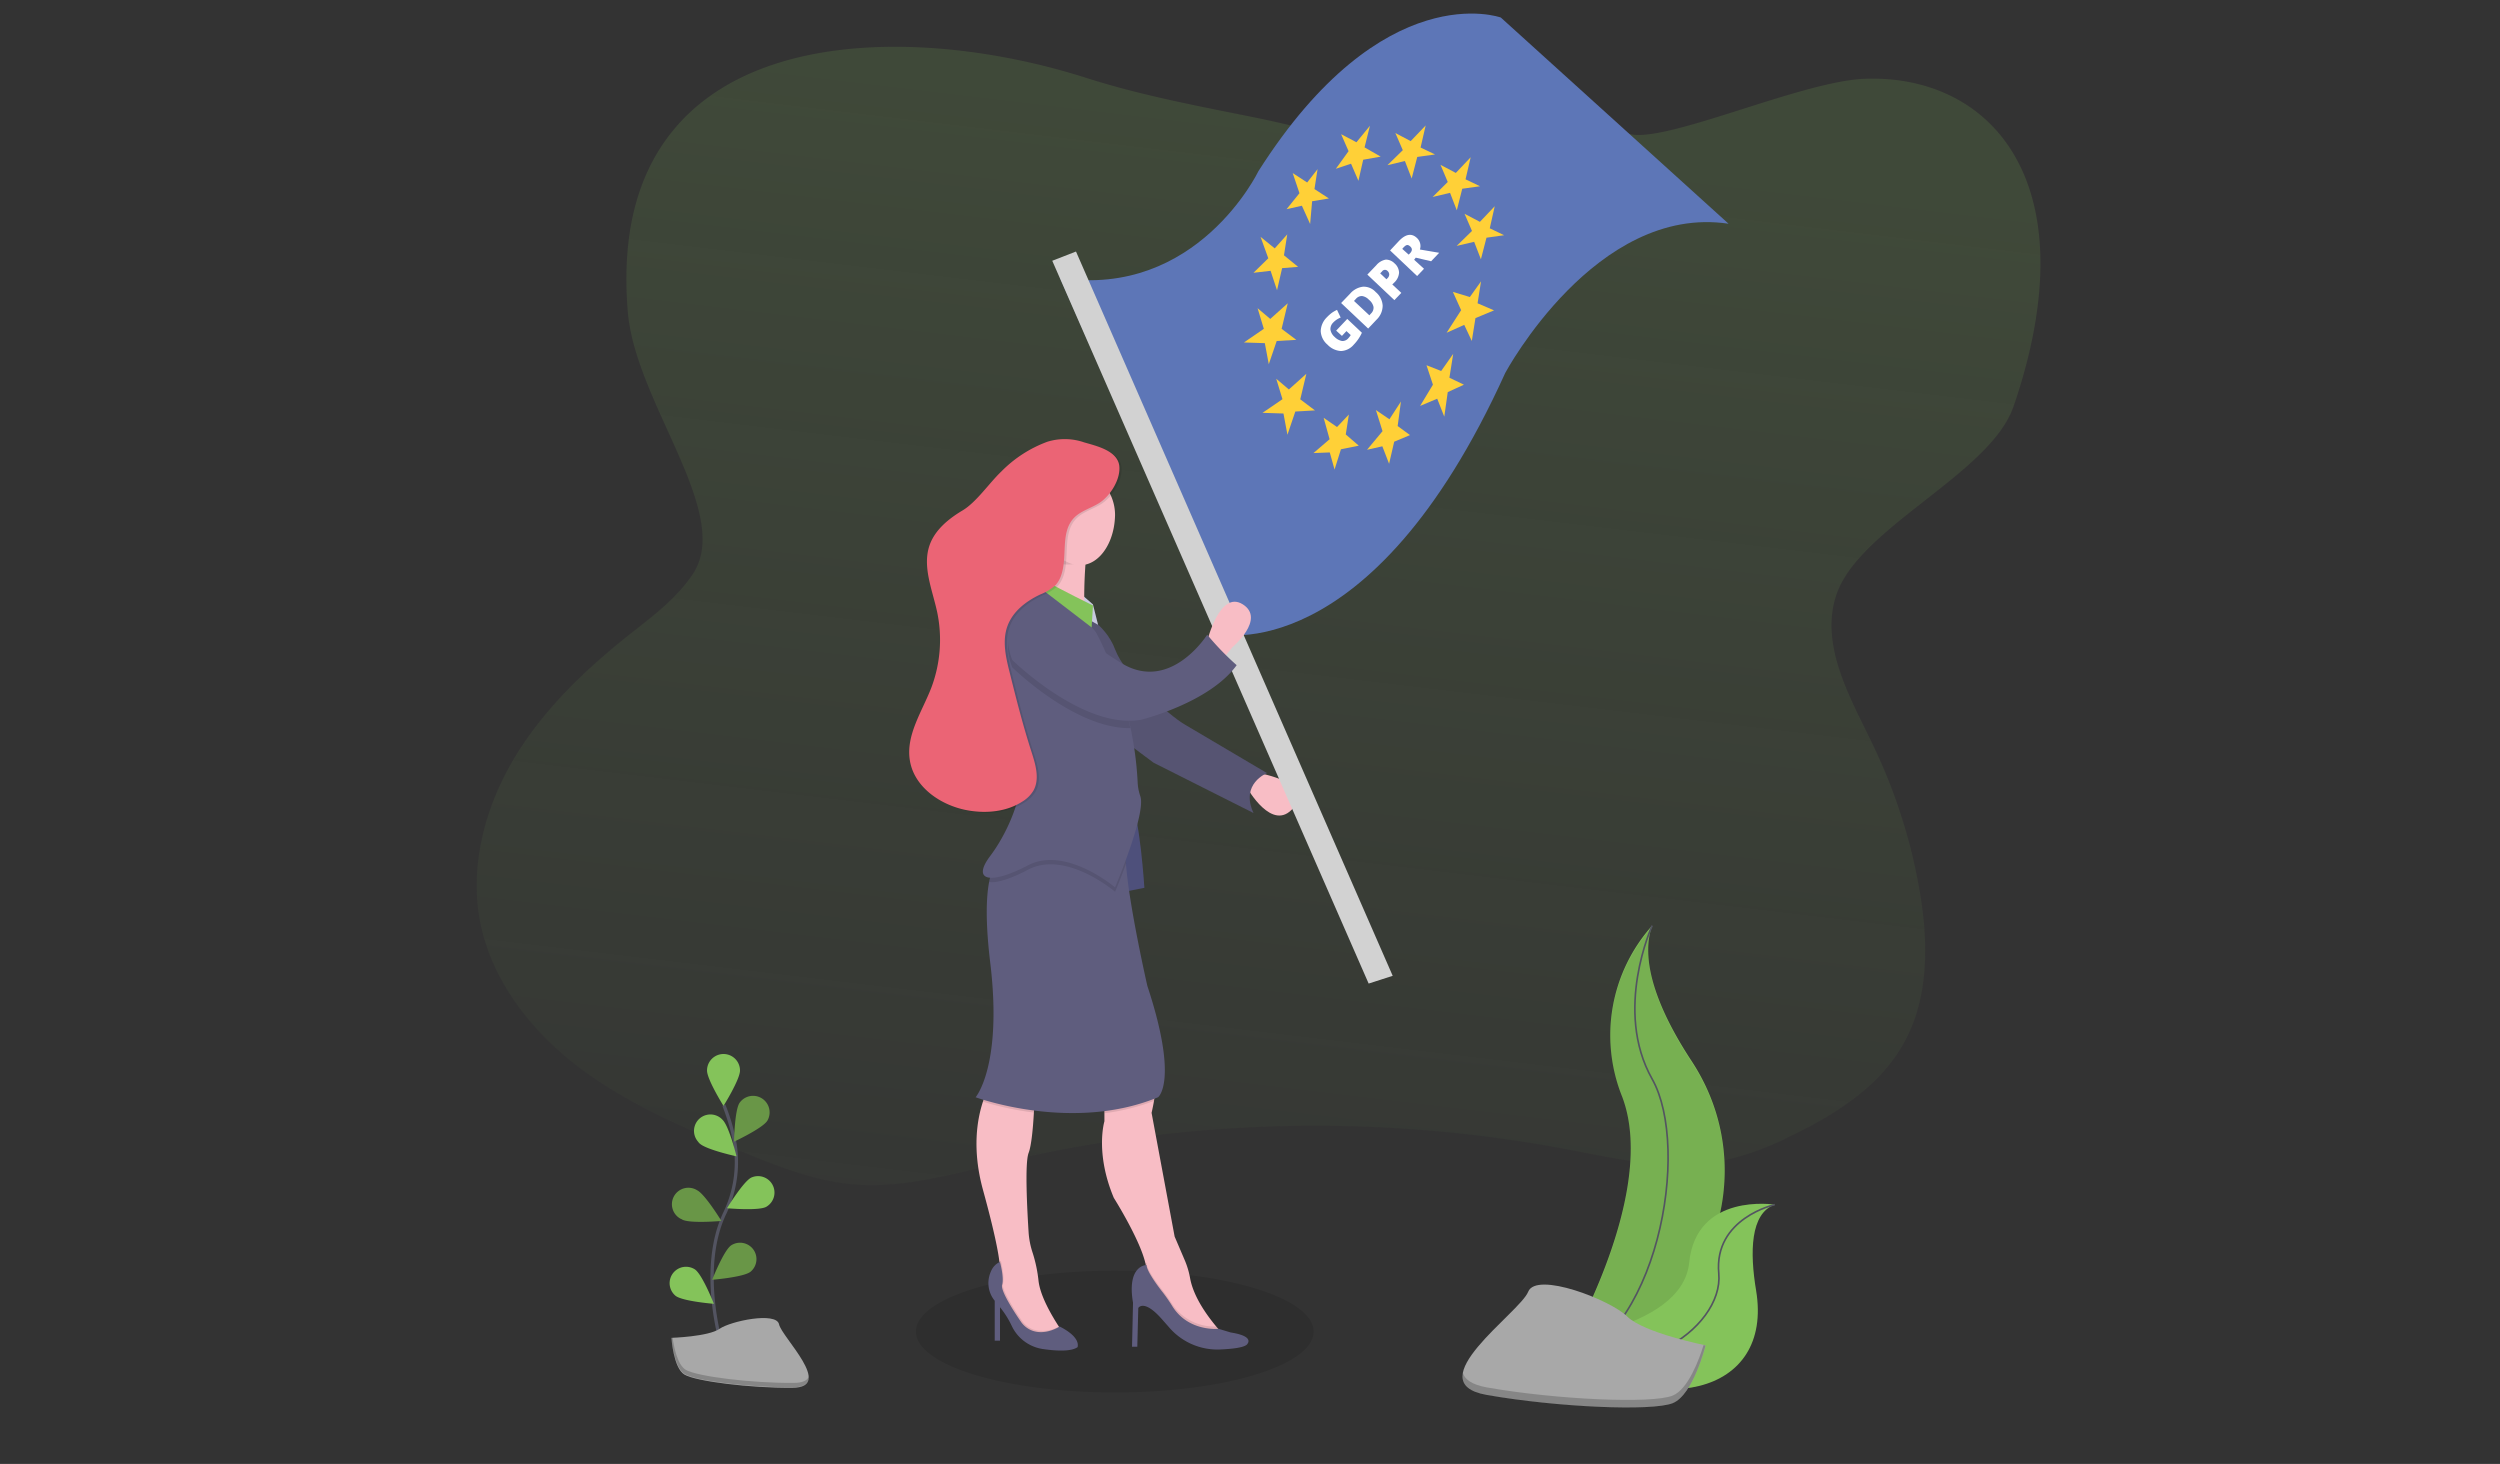 <svg xmlns="http://www.w3.org/2000/svg" xmlns:xlink="http://www.w3.org/1999/xlink" viewBox="0 0 555 325"><rect x="0" y="0" width="555" height="325" fill="#333333" stroke="none"/><defs><style>.cls-1{opacity:0.5;}.cls-2{fill:url(#linear-gradient);}.cls-3{opacity:0.1;}.cls-18,.cls-3,.cls-6{isolation:isolate;}.cls-4{fill:#f8bdc5;}.cls-5{fill:#5f5d7e;}.cls-6{opacity:0.1;}.cls-7{fill:#5d76b7;}.cls-8{fill:#ffd037;}.cls-9{fill:#d2d2d2;}.cls-10{fill:#dedff7;}.cls-11{fill:#575988;}.cls-12{fill:#84c35a;}.cls-13{fill:#eb6475;}.cls-14,.cls-16{fill:none;stroke:#535461;stroke-miterlimit:10;}.cls-14{stroke-width:0.73px;}.cls-15{fill:#699647;}.cls-16{stroke-width:0.37px;}.cls-17{fill:#a8a8a8;}.cls-18{opacity:0.2;}.cls-19{fill:#fff;}</style><linearGradient id="linear-gradient" x1="291.1" y1="30.42" x2="261.96" y2="274.29" gradientUnits="userSpaceOnUse"><stop offset="0" stop-color="#84c35a" stop-opacity="0.3"/><stop offset="0.21" stop-color="#84c35a" stop-opacity="0.24"/><stop offset="1" stop-color="#84c35a" stop-opacity="0.05"/></linearGradient></defs><g id="Transparency"><g id="bg-4" data-name="bg"><g class="cls-1"><path class="cls-2" d="M350,20.87c2,27.69-43.68,10.86-70.88,5.33-12.73-2.59-25.55-4.93-37.92-8.89C198,3.5,134,5.5,139.38,69.28c1.7,20.16,23.3,44.65,14.49,58.07-3.63,5.53-9.11,9.52-14.29,13.64-9.9,7.87-19.19,16.79-25.62,27.67s-9.8,24-7.29,36.36c2.64,13,11.51,24.16,22.16,32.15s23,13.22,35.35,18.29c8.11,3.35,16.39,6.69,25.12,7.46,11.11,1,22.1-2.23,32.95-4.82a301.26,301.26,0,0,1,125.34-3c11.15,2.1,22.54,4.85,33.71,2.84a64.07,64.07,0,0,0,16.11-5.66c10-4.8,20-11.12,25.33-20.87,5.55-10.09,5.36-22.35,3.41-33.7a122.53,122.53,0,0,0-10.23-32.08c-5.1-10.64-11.95-22.22-8.29-33.44,4.92-15.08,34.26-26.95,39.39-42,17-49.7-5-73.7-33-72.7-14.54.52-46.16,15.28-53,12s-18.16-17-16.05-9.67C345.31,21.06,349.86,19.6,350,20.87Z"/></g><ellipse class="cls-3" cx="247.48" cy="295.61" rx="44.15" ry="13.52"/><path class="cls-4" d="M279.66,171.67s12.11,2.08,7.46,7.68-10.24-4.43-10.24-4.43Z"/><path class="cls-5" d="M239.38,135.56s6,2.78,8.16,8.59,11.63,14.45,15.58,16.76,18.15,10.72,18.15,10.72-6,2.34-3,8.85L256.1,169.32l-10-7.46Z"/><path class="cls-6" d="M239.38,135.56s6,2.78,8.16,8.59,11.63,14.45,15.58,16.76,18.15,10.72,18.15,10.72-6,2.34-3,8.85L256.1,169.32l-10-7.46Z"/><path class="cls-7" d="M235.35,61.73l34.94,79s33.88,8.27,63.88-57.95c0,0,20.12-37.53,49.57-33.11L333.18,3.89S307.1-5.62,279.37,38C279.37,38,265.83,66.23,235.35,61.73Z"/><polygon class="cls-8" points="279.84 52.58 281.56 57.34 278.27 60.56 282.07 60.12 283.5 64.44 284.63 59.53 288.18 59.24 285.04 56.68 285.77 52.03 282.99 55.14 279.84 52.58"/><polygon class="cls-8" points="286.98 38.42 288.48 42.89 285.62 46.44 289.02 45.67 290.85 49.73 291.29 44.68 295.02 44.06 291.81 41.97 292.5 37.55 290.19 40.51 286.98 38.42"/><polygon class="cls-8" points="297.73 29.79 299.38 33.56 296.56 37.47 299.93 36.34 301.57 40.14 302.63 35.46 306.51 34.77 302.93 32.72 304.13 27.92 301.13 31.58 297.73 29.79"/><polygon class="cls-8" points="309.77 29.53 311.42 33.34 308.01 36.67 311.89 35.75 313.39 39.63 314.63 34.84 318.58 34.29 315.37 32.75 316.5 27.85 313.17 31.33 309.77 29.53"/><polygon class="cls-8" points="319.79 36.59 321.4 40.4 318.04 43.73 321.91 42.81 323.41 46.69 324.62 41.9 328.57 41.35 325.35 39.81 326.49 34.91 323.19 38.39 319.79 36.59"/><polygon class="cls-8" points="325.13 47.46 326.78 51.27 323.38 54.59 327.26 53.68 328.76 57.56 330 52.77 333.91 52.22 330.73 50.68 331.83 45.78 328.54 49.25 325.13 47.46"/><polygon class="cls-8" points="322.54 64.8 324.37 68.86 321.15 73.87 325.06 72.12 326.74 75.7 327.55 70.62 331.68 68.9 328.02 67.33 328.79 62.46 326.31 65.94 322.54 64.8"/><polygon class="cls-8" points="316.68 81.08 318.11 85.4 315.26 90.12 319.06 88.51 320.63 92.5 321.4 87.05 324.99 85.4 321.77 83.86 322.61 78.56 319.94 82.36 316.68 81.08"/><polygon class="cls-8" points="305.45 91.03 306.92 95.72 303.48 99.85 306.88 99.08 308.38 102.96 309.51 98.06 313.02 96.59 310.28 94.58 311.01 89.13 308.45 93.08 305.45 91.03"/><polygon class="cls-8" points="293.85 92.75 295.17 97.51 291.59 100.58 295.21 100.44 296.27 104.24 297.69 99.74 301.65 98.94 298.76 96.45 299.45 92.02 296.82 94.8 293.85 92.75"/><polygon class="cls-8" points="283.32 84.08 284.71 88.62 280.28 91.65 284.93 91.8 285.81 96.52 287.56 91.36 291.92 91.11 288.66 88.65 290.01 82.98 286.13 86.46 283.32 84.08"/><polygon class="cls-8" points="279.18 68.42 280.57 73 276.15 76.03 280.79 76.18 281.67 80.86 283.43 75.7 287.78 75.45 284.52 73 285.88 67.33 282 70.8 279.18 68.42"/><polygon class="cls-9" points="233.6 57.89 303.84 218.35 309.18 216.63 238.87 55.84 233.6 57.89"/><path class="cls-4" d="M268,142.32s2.79-11.41,7.91-8.15-2.34,9.54-2.34,9.54l-2.09,2.57Z"/><polygon class="cls-10" points="240 131.9 242.63 134.17 243.77 138.7 241.94 137.68 241.94 134.17 240 133.95 240 131.9"/><polygon class="cls-6" points="240 131.9 242.63 134.17 243.77 138.7 241.94 137.68 241.94 134.17 240 133.95 240 131.9"/><path class="cls-11" d="M247.9,178l1.54,20,4.61-.91S253,180.78,251,178,247.9,178,247.9,178Z"/><path class="cls-6" d="M247.9,178l1.54,20,4.61-.91S253,180.78,251,178,247.9,178,247.9,178Z"/><path class="cls-4" d="M236.6,296.46l-7.46,1.17-4.21-3.26-3-9.55v-3.51c0-.4,0-.84-.07-1.24-.22-1.91-1-6.33-3.66-16-2.45-9-1.24-15.66,0-19.46a17.93,17.93,0,0,1,1.57-3.59h10s0,2.78-.25,6c-.19,3.44-.55,7.35-1.17,8.93-.88,2.3-.3,12.84,0,17.63a18.22,18.22,0,0,0,.92,4.61h0a31.45,31.45,0,0,1,1.28,6.11c.36,3.37,2.89,7.68,4.5,10.17C236,295.65,236.6,296.46,236.6,296.46Z"/><path class="cls-4" d="M272,296.68l-3.26.91L262.43,295l-7.9-8.38V282a8.07,8.07,0,0,0-.26-1.61c-1.28-5.38-7-14.46-7-14.46-4.21-10-2.09-17-2.09-17v-7.2s10.94-3.74,11.42-2.35c.25.77-.08,3.11-.41,5-.25,1.46-.54,2.67-.54,2.67l5.12,27.47,2.19,5.12a18.38,18.38,0,0,1,1.25,4.17C265,288,268,292.07,270,294.48,271.13,295.83,272,296.68,272,296.68Z"/><path class="cls-6" d="M236.6,296.46l-7.46,1.17-4.21-3.26-3-9.55v-3.51c0-.4,0-.84-.07-1.24a1.21,1.21,0,0,1,.33-.15s.91,3.48.47,5.12c-.36,1.28,2.82,6.15,4.1,8a5.4,5.4,0,0,0,2.67,2.12,7.2,7.2,0,0,0,5.78-.77C236,295.65,236.6,296.46,236.6,296.46Z"/><path class="cls-5" d="M235.24,294.48s-3,2-6,.95a5.24,5.24,0,0,1-2.67-2.12c-1.32-1.9-4.5-6.77-4.1-8.05.48-1.64-.48-5.12-.48-5.12a3.88,3.88,0,0,0-2,2.12,6.19,6.19,0,0,0,.84,6.51v8.86H222V290.2a20.77,20.77,0,0,1,2.6,4.13,9.1,9.1,0,0,0,6.95,5.16c3,.44,6.3.59,7.69-.44C239.16,299,240.18,297,235.24,294.48Z"/><path class="cls-6" d="M272,296.68l-3.26.91L262.43,295l-7.9-8.38V282a8.07,8.07,0,0,0-.26-1.61c.07,0,.18,0,.26,0,0,1.21,2,4.1,3.51,6,.77,1,1.46,2,2.12,3a11.16,11.16,0,0,0,9.84,5.08C271.13,295.83,272,296.68,272,296.68Z"/><path class="cls-5" d="M254.53,280.83s-4.43,0-3,8.38l-.22,9.77h1.17l.22-8.6s1.17-2.08,5.12,2.34l1.65,1.87a14.15,14.15,0,0,0,11.3,5c2.53-.11,5-.36,5.93-1,0,0,2.34-1.87-3.48-2.78l-2.67-.81s-6.73.73-10.31-5.05a35.75,35.75,0,0,0-2.13-3.07C256.57,284.93,254.53,282,254.53,280.83Z"/><path class="cls-6" d="M219.84,241h10s0,2.78-.26,6a67.3,67.3,0,0,1-11.34-2.41A16.37,16.37,0,0,1,219.84,241Z"/><path class="cls-6" d="M256.21,244.4a48.11,48.11,0,0,1-11,2.74v-5.41s10.93-3.74,11.41-2.35C256.87,240.19,256.54,242.53,256.21,244.4Z"/><path class="cls-5" d="M257.09,243.59c-19.1,7.9-40.5,0-40.5,0s6-7,3.25-29.82c-1.09-9-.91-14.56-.25-18,1-5.16,3-5.3,3-5.3l27.48-3.26a14.85,14.85,0,0,0-.11,4.46c.66,9.3,4.75,27.19,4.75,27.19C261.73,240.12,257.09,243.59,257.09,243.59Z"/><path class="cls-4" d="M242.42,118.8c-.7,1.06-1.14,3.26-1.39,5.74a104.17,104.17,0,0,0-.22,13.14s-14.2,7.68-10.94-2.34a25,25,0,0,0-1.61-18.63S244.76,115.32,242.42,118.8Z"/><path class="cls-6" d="M242.42,118.8c-.7,1.06-1.14,3.26-1.39,5.74a10.4,10.4,0,0,1-10.61-1.61,24.16,24.16,0,0,0-2.2-6.22S244.76,115.32,242.42,118.8Z"/><path class="cls-4" d="M237.07,103.91a10.4,10.4,0,0,1,10.47,10.46c-.14,7.37-5,13.07-10.47,10.47-5.21-2.5-10.46-4.69-10.46-10.47A10.46,10.46,0,0,1,237.07,103.91Z"/><path class="cls-6" d="M250,191.71c-1.28,3.52-2.45,6.26-2.45,6.26s-10.94-9.33-19.32-4.9c-3.95,2.08-7,3-8.63,2.74,1-5.16,3-5.3,3-5.3l27.48-3.26A15,15,0,0,0,250,191.71Z"/><path class="cls-5" d="M247.54,197s-10.94-9.29-19.32-4.9-12.58,3.47-8.38-2.09,9.77-17.45,5.6-26.3-5.82-22.83-2.56-26.53,6.26-7.94,6.26-8.85c0,0,11.89,8.6,14.19,12.11a45.13,45.13,0,0,1,3,6.69c.66,1.69,1.36,3.55,2.05,5.45a71.65,71.65,0,0,1,2.6,9,77,77,0,0,1,1.57,11.89,11.09,11.09,0,0,0,.59,3.26C254.53,180.52,247.54,197,247.54,197Z"/><path class="cls-12" d="M242.64,134.42l-.3,4.87L228.92,129s-.26-2,3.25,0S242.64,134.42,242.64,134.42Z"/><path class="cls-6" d="M250.94,161.64c-12.29.22-26.23-13.5-26.23-13.5-4.9-13,11.63-10.24,11.63-10.24s1.36,3.51,9.95,9.25c.66,1.69,1.36,3.55,2.05,5.45A65.55,65.55,0,0,1,250.94,161.64Z"/><path class="cls-5" d="M224.71,146.5s15.84,15.58,28.64,13.28c0,0,15.15-3.74,21.19-12.11A60.91,60.91,0,0,1,268,140.9s-8.15,13-19.09,6.29-12.59-10.94-12.59-10.94S219.84,133.47,224.71,146.5Z"/><path class="cls-6" d="M241.14,98.42a13.08,13.08,0,0,0-8.13-.14,27.74,27.74,0,0,0-10.24,6.62c-2.63,2.49-5.52,6.8-8.6,8.63s-6.11,4.28-7.32,7.68c-1.68,4.8.63,10,1.69,14.93a30.13,30.13,0,0,1-1.32,16.76c-2.05,5.3-5.67,10.53-4.76,16.13,1,6,7,10.1,13,11.12,4.1.7,8.53.26,12-2a7.24,7.24,0,0,0,2.42-2.38c1.46-2.56.51-5.78-.41-8.6-1.86-5.78-3.36-11.67-4.82-17.56-.88-3.44-1.72-7.13-.52-10.43s4.17-5.52,7.28-7a11,11,0,0,0,3.44-2.12,6.39,6.39,0,0,0,1.14-1.94c1.57-4.17-.19-9.55,2.81-12.84,1.54-1.68,3.92-2.23,5.82-3.48,2.38-1.57,4.76-5.3,4.32-8.34S243.88,99.19,241.14,98.42Z"/><path class="cls-13" d="M240.66,98.2a13.12,13.12,0,0,0-8.12-.14,27.77,27.77,0,0,0-10.25,6.62c-2.63,2.49-5.52,6.8-8.59,8.63s-6.11,4.28-7.32,7.69c-1.68,4.79.62,9.95,1.68,14.92a30.12,30.12,0,0,1-1.31,16.76c-2.05,5.3-5.68,10.53-4.76,16.13.95,6,7,10.1,13,11.12,4.09.7,8.52.26,12-2a7.21,7.21,0,0,0,2.41-2.38c1.46-2.56.51-5.78-.4-8.6-1.87-5.78-3.37-11.67-4.83-17.56-.88-3.44-1.72-7.13-.51-10.42s4.17-5.53,7.28-7a11,11,0,0,0,3.44-2.12,6.24,6.24,0,0,0,1.13-1.94c1.57-4.17-.18-9.55,2.82-12.84,1.53-1.68,3.91-2.23,5.81-3.48,2.38-1.57,4.76-5.3,4.32-8.34C247.9,100,243.4,99,240.66,98.2Z"/><path class="cls-14" d="M160,297.87s-4.87-16.47.92-28.58A26.15,26.15,0,0,0,163,253a44.79,44.79,0,0,0-2.31-7.65"/><path class="cls-12" d="M164.28,237.65c0,2-3.66,7.86-3.66,7.86s-3.66-5.85-3.66-7.86a3.66,3.66,0,1,1,7.32,0Z"/><path class="cls-15" d="M170.32,248.84c-1.1,1.68-7.36,4.61-7.36,4.61s.11-6.91,1.21-8.6a3.67,3.67,0,0,1,6.15,4Z"/><path class="cls-12" d="M170.06,267.94c-1.79.91-8.67.29-8.67.29s3.59-5.89,5.38-6.8a3.65,3.65,0,0,1,3.29,6.51Z"/><path class="cls-15" d="M166.59,282.35c-1.61,1.21-8.49,1.76-8.49,1.76s2.52-6.4,4.17-7.61a3.64,3.64,0,0,1,4.32,5.85Z"/><path class="cls-12" d="M155.32,253.85c1.46,1.39,8.19,2.86,8.19,2.86s-1.64-6.7-3.11-8.12a3.64,3.64,0,1,0-5.37,4.93A1.15,1.15,0,0,0,155.32,253.85Z"/><path class="cls-15" d="M151.48,270.76c1.79.91,8.67.29,8.67.29s-3.59-5.89-5.38-6.81a3.66,3.66,0,1,0-3.59,6.37c.11,0,.19.11.3.15Z"/><path class="cls-12" d="M150,287.69c1.61,1.21,8.49,1.76,8.49,1.76s-2.52-6.4-4.17-7.61a3.64,3.64,0,0,0-4.32,5.85Z"/><path class="cls-12" d="M366.78,205.49a36.55,36.55,0,0,0-6.66,38C368.75,266.22,345.3,304,345.3,304l.73-.11c31.43-5.57,47.05-41.49,29.57-68.24C369.08,225.76,363.74,214.09,366.78,205.49Z"/><path class="cls-6" d="M366.78,205.74a36.57,36.57,0,0,0-6.66,38c8.63,22.72-14.82,60.47-14.82,60.47l.73-.11c31.39-5.52,47-41.49,29.57-68.19C369.08,226,363.74,214.34,366.78,205.74Z"/><path class="cls-16" d="M366.78,205.49s-8.64,18.77,0,34.06,1.46,58.24-21.48,64.43"/><path class="cls-12" d="M394,267.43S376.58,264.65,375,280.3s-33.58,17.82-33.58,17.82l.58.4c26.42,17.35,51.66,11.05,47.86-12C388.44,278,388.55,269.37,394,267.43Z"/><path class="cls-16" d="M394,267.43s-13.57,3-12.43,15.29-20.13,27.11-40.21,15.4"/><path class="cls-17" d="M378.67,298.67s-13.76-2.74-17.42-6.4-20.19-10.1-22-5.49-24.77,20.16-9.18,22.9,36.69,3.66,41.26,1.83S378.67,298.67,378.67,298.67Z"/><path class="cls-18" d="M330.05,308c15.58,2.74,36.69,3.66,41.26,1.83,3.48-1.39,5.93-8.12,6.88-11.23l.44.11s-2.74,11-7.32,12.84-25.68.91-41.26-1.83c-4.5-.81-5.78-2.67-5.31-5C325.14,306.21,326.72,307.38,330.05,308Z"/><path class="cls-17" d="M149.06,297s8.2-.26,10.68-2,12.63-3.84,13.21-1,12.33,14,3,14.09-21.51-1.43-24-2.93S149.06,297,149.06,297Z"/><path class="cls-18" d="M176.21,307c-9.26.08-21.51-1.42-24-2.92-1.86-1.14-2.63-5.24-2.89-7.14h-.29s.51,6.62,3,8.12,14.71,3,24,2.93c2.68,0,3.59-1,3.55-2.38C179.21,306.46,178.18,307,176.21,307Z"/><path class="cls-19" d="M296.63,73.4l2.46-2.6,3.25,3.07a9.43,9.43,0,0,1-1.83,2.67,3.91,3.91,0,0,1-2.81,1.39,4.47,4.47,0,0,1-3-1.42,4.19,4.19,0,0,1-1.5-3,4.5,4.5,0,0,1,1.39-3.1,8.71,8.71,0,0,1,1.13-1,8.11,8.11,0,0,1,1.1-.62l.81,1.71a4.56,4.56,0,0,0-1.69,1.14,2,2,0,0,0-.58,1.54,2.75,2.75,0,0,0,.95,1.64,3.1,3.1,0,0,0,1.61.88,1.66,1.66,0,0,0,1.39-.59,4.5,4.5,0,0,0,.55-.73l-.95-.88-1,1.07Z"/><path class="cls-19" d="M305.41,64.84a4.23,4.23,0,0,1,1.54,3A4.33,4.33,0,0,1,305.56,71l-1.83,1.94-6-5.67,2-2.08a4.48,4.48,0,0,1,2.85-1.54A3.58,3.58,0,0,1,305.41,64.84Zm-1.5,1.72a2.6,2.6,0,0,0-1.53-.84,1.72,1.72,0,0,0-1.36.62l-.43.47L304,70l.33-.37a1.77,1.77,0,0,0,.59-1.5A2.73,2.73,0,0,0,303.91,66.56Z"/><path class="cls-19" d="M309.59,58.47a2.82,2.82,0,0,1,1,2.05,3.26,3.26,0,0,1-1.06,2.2l-.44.43,2,1.87-1.54,1.61-6-5.67,2-2.09a3.53,3.53,0,0,1,2.12-1.24A2.73,2.73,0,0,1,309.59,58.47ZM307.79,62l.3-.3a1.2,1.2,0,0,0,.32-.76,1.08,1.08,0,0,0-.36-.77.78.78,0,0,0-1.25.11l-.4.4Z"/><path class="cls-19" d="M313.94,57.67l2.19,2-1.53,1.61-6-5.68,1.87-2c1.53-1.65,2.89-1.9,4.09-.77a2.45,2.45,0,0,1,.66,2.56l4.28.73L317.71,58l-3.41-.8Zm-1.21-1.14.29-.29c.55-.59.55-1.1,0-1.57s-.88-.3-1.43.25l-.29.33Z"/></g></g></svg>